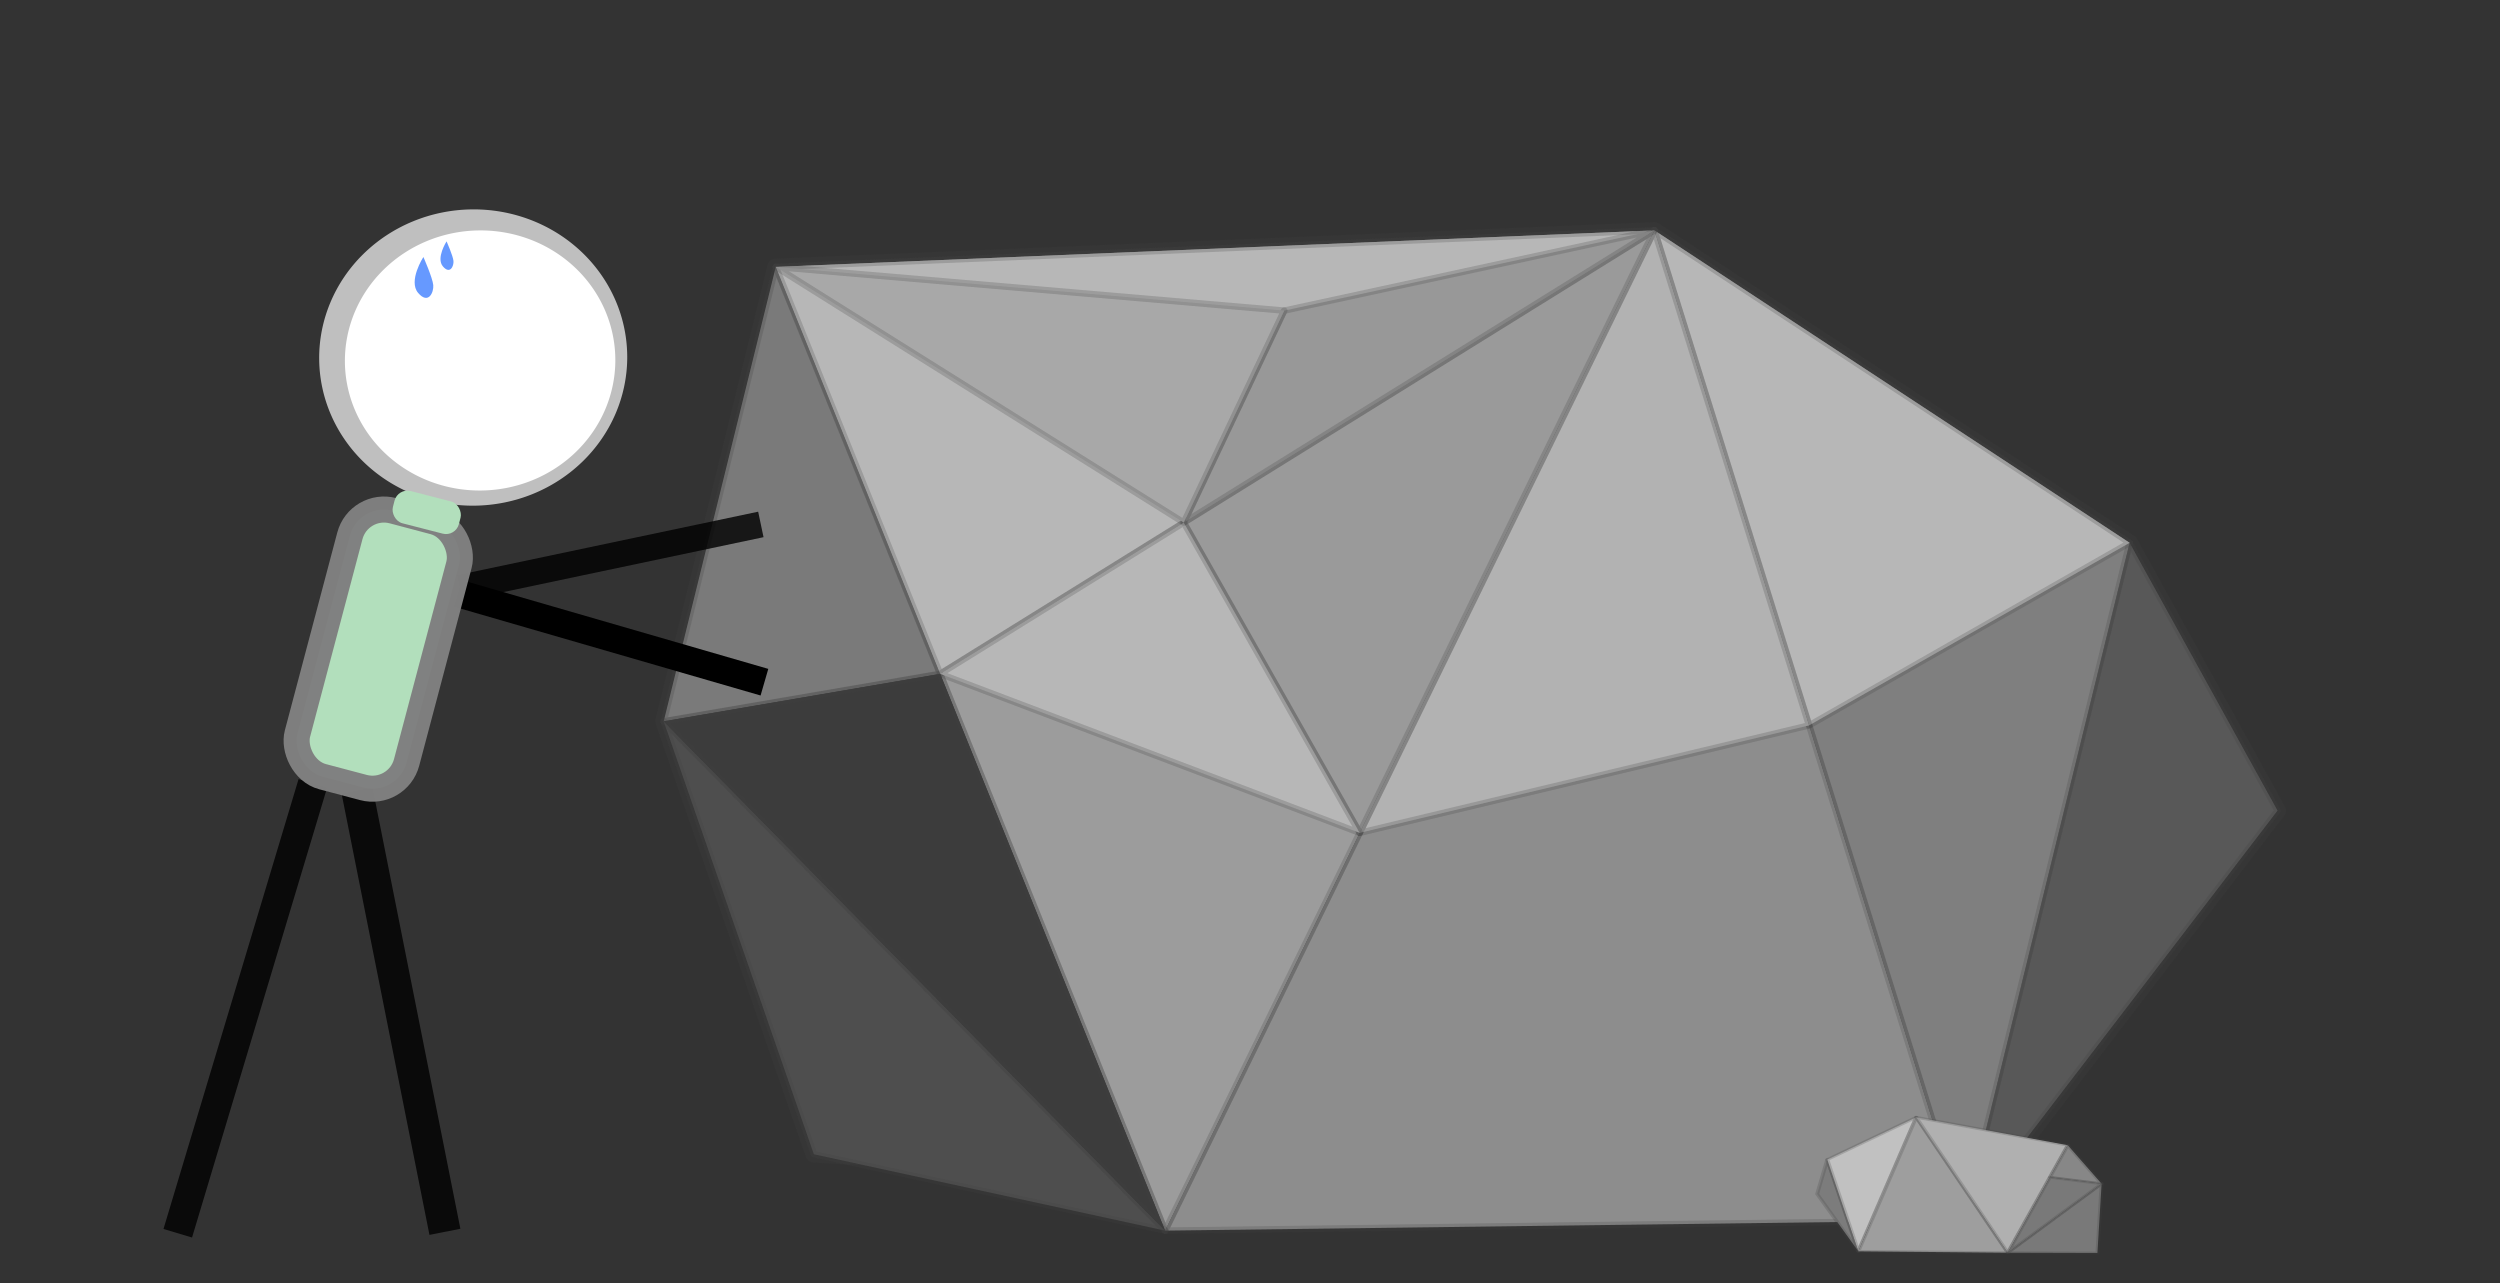 <?xml version="1.0" encoding="UTF-8" standalone="no"?>
<!-- Created with Inkscape (http://www.inkscape.org/) -->

<svg
   width="194.191mm"
   height="99.673mm"
   viewBox="0 0 194.191 99.673"
   version="1.1"
   id="svg1"
   xml:space="preserve"
   inkscape:version="1.3 (0e150ed6c4, 2023-07-21)"
   sodipodi:docname="stickman.svg"
   xmlns:inkscape="http://www.inkscape.org/namespaces/inkscape"
   xmlns:sodipodi="http://sodipodi.sourceforge.net/DTD/sodipodi-0.dtd"
   xmlns="http://www.w3.org/2000/svg"
   xmlns:svg="http://www.w3.org/2000/svg"><rect x="0" y="0" width="194.191" height="99.673" fill="#333333" stroke="none"/><sodipodi:namedview
     id="namedview1"
     pagecolor="#ffffff"
     bordercolor="#000000"
     borderopacity="0.25"
     inkscape:showpageshadow="2"
     inkscape:pageopacity="0.0"
     inkscape:pagecheckerboard="0"
     inkscape:deskcolor="#d1d1d1"
     inkscape:document-units="mm"
     inkscape:zoom="0.70710678"
     inkscape:cx="425.67828"
     inkscape:cy="351.43207"
     inkscape:window-width="1920"
     inkscape:window-height="1009"
     inkscape:window-x="1432"
     inkscape:window-y="-8"
     inkscape:window-maximized="1"
     inkscape:current-layer="g19" /><defs
     id="defs1" /><g
     inkscape:label="Calque 1"
     inkscape:groupmode="layer"
     id="layer1"
     transform="translate(-20.818,-14.061)"><g
       id="g20"
       transform="matrix(1.53,0,0,1.535,-40.315,-162.113)"><g
         id="g19"
         transform="translate(-9.288,101.628)" /><g
         id="g28"
         transform="matrix(0.807,0,0,0.783,13.676,38.572)"
         style="opacity:0.841;stroke:none"><path
           style="fill:none;stroke:#444444;stroke-width:1.065;stroke-linejoin:round;stroke-opacity:0.229;-inkscape-stroke:none;paint-order:markers stroke fill"
           d="m 166.541,132.397 -29.895,-20.192 -55.277,2.36 -7.051,29.37 9.447,27.981 72.341,4.273 19.742,-26.485 z"
           id="path21"
           sodipodi:nodetypes="cccccccc" /><path
           style="fill:#5f5f5f;stroke:#444444;stroke-width:0.418;stroke-linejoin:round;stroke-dasharray:none;stroke-opacity:0.229;paint-order:markers stroke fill"
           d="m 156.106,176.19 10.435,-43.793 9.307,17.307 z"
           id="path22" /><path
           style="fill:#8d8d8d;stroke:#444444;stroke-width:0.418;stroke-linejoin:round;stroke-dasharray:none;stroke-opacity:0.229;paint-order:markers stroke fill"
           d="m 136.646,112.205 19.46,63.984 10.435,-43.793 z"
           id="path23" /><path
           style="fill:#9e9e9e;stroke:#444444;stroke-width:0.418;stroke-linejoin:round;stroke-dasharray:none;stroke-opacity:0.229;paint-order:markers stroke fill"
           d="m 136.646,112.205 -30.784,64.645 50.244,-0.66 z"
           id="path24"
           sodipodi:nodetypes="cccc" /><path
           style="fill:#b0b0b0;stroke:#444444;stroke-width:0.418;stroke-linejoin:round;stroke-dasharray:none;stroke-opacity:0.229;paint-order:markers stroke fill"
           d="m 81.369,114.566 24.493,62.284 30.784,-64.645 z"
           id="path25" /><path
           style="fill:#878787;stroke:#444444;stroke-width:0.418;stroke-linejoin:round;stroke-dasharray:none;stroke-opacity:0.229;paint-order:markers stroke fill"
           d="m 81.369,114.566 c 0,0 -7.051,29.37 -7.051,29.37 l 17.394,-3.068 z"
           id="path26" /><path
           style="fill:#535353;stroke:#444444;stroke-width:0.418;stroke-linejoin:round;stroke-dasharray:none;stroke-opacity:0.229;paint-order:markers stroke fill"
           d="m 74.318,143.935 31.544,32.915 -22.097,-4.934 z"
           id="path27"
           sodipodi:nodetypes="cccc" /><path
           style="fill:#3e3e3e;stroke:#444444;stroke-width:0.418;stroke-linejoin:round;stroke-dasharray:none;stroke-opacity:0.229;paint-order:markers stroke fill"
           d="m 74.318,143.935 31.544,32.915 -14.15,-35.983 z"
           id="path28" /><path
           style="fill:#d0d0d0;stroke:#444444;stroke-width:0.418;stroke-linejoin:round;stroke-dasharray:none;stroke-opacity:0.229;paint-order:markers stroke fill"
           d="M 136.646,112.205 91.712,140.867 81.369,114.566 Z"
           id="path3" /><path
           style="fill:#d0d0d0;stroke:#444444;stroke-width:0.418;stroke-linejoin:round;stroke-dasharray:none;stroke-opacity:0.229;paint-order:markers stroke fill"
           d="m 166.541,132.397 -20.165,11.8 -9.73,-31.992 z"
           id="path8" /><path
           style="fill:#cacaca;stroke:#444444;stroke-width:0.418;stroke-linejoin:round;stroke-dasharray:none;stroke-opacity:0.229;paint-order:markers stroke fill"
           d="m 136.646,112.205 -18.543,38.938 28.272,-6.946 z"
           id="path9"
           sodipodi:nodetypes="cccc" /><path
           style="fill:#adadad;stroke:#444444;stroke-width:0.418;stroke-linejoin:round;stroke-dasharray:none;stroke-opacity:0.229;paint-order:markers stroke fill"
           d="m 136.646,112.205 -18.543,38.938 -11.067,-20.051 z"
           id="path10"
           sodipodi:nodetypes="cccc" /><path
           style="fill:#ababab;stroke:#444444;stroke-width:0.418;stroke-linejoin:round;stroke-dasharray:none;stroke-opacity:0.229;paint-order:markers stroke fill"
           d="m 136.646,112.205 -29.609,18.887 6.318,-13.7 z"
           id="path20"
           sodipodi:nodetypes="cccc" /><path
           style="fill:#d0d0d0;stroke:#444444;stroke-width:0.418;stroke-linejoin:round;stroke-dasharray:none;stroke-opacity:0.229;paint-order:markers stroke fill"
           d="m 91.712,140.867 26.392,10.276 -11.067,-20.051 z"
           id="path29" /><path
           style="fill:#bebebe;stroke:#444444;stroke-width:0.418;stroke-linejoin:round;stroke-dasharray:none;stroke-opacity:0.229;paint-order:markers stroke fill"
           d="M 107.037,131.092 81.369,114.566 113.355,117.392 Z"
           id="path30"
           sodipodi:nodetypes="cccc" /></g><g
         id="g28-6"
         transform="matrix(-0.151,0,0,0.106,157.874,159.416)"
         style="opacity:1;stroke:#444444;stroke-opacity:0.229"><path
           style="fill:#7c7c7c;stroke:#444444;stroke-width:1.321;stroke-linejoin:round;stroke-opacity:0.229;-inkscape-stroke:none;paint-order:markers stroke fill"
           d="m 156.106,176.19 10.435,-43.793 3.42,16.414 z"
           id="path22-8"
           sodipodi:nodetypes="cccc" /><path
           style="fill:#c1c1c1;stroke:#444444;stroke-width:1.321;stroke-linejoin:round;stroke-opacity:0.229;-inkscape-stroke:none;paint-order:markers stroke fill"
           d="m 136.646,112.205 19.46,63.984 10.435,-43.793 z"
           id="path23-3" /><path
           style="fill:#9e9e9e;stroke:#444444;stroke-width:1.321;stroke-linejoin:round;stroke-opacity:0.229;-inkscape-stroke:none;paint-order:markers stroke fill"
           d="m 136.646,112.205 -30.784,64.645 50.244,-0.66 z"
           id="path24-8" /><path
           style="fill:#b0b0b0;stroke:#444444;stroke-width:1.321;stroke-linejoin:round;stroke-opacity:0.229;-inkscape-stroke:none;paint-order:markers stroke fill"
           d="m 85.689,125.55 20.173,51.3 30.784,-64.645 z"
           id="path25-9"
           sodipodi:nodetypes="cccc" /><path
           style="fill:#878787;stroke:#444444;stroke-width:1.321;stroke-linejoin:round;stroke-opacity:0.229;-inkscape-stroke:none;paint-order:markers stroke fill"
           d="m 85.689,125.55 -11.37,18.385 17.394,-3.068 z"
           id="path26-0"
           sodipodi:nodetypes="cccc" /><path
           style="fill:#797979;stroke:#444444;stroke-width:1.321;stroke-linejoin:round;stroke-opacity:0.229;-inkscape-stroke:none;paint-order:markers stroke fill"
           d="m 74.318,143.935 31.544,32.915 -30.134,0.127 z"
           id="path27-1" /><path
           style="fill:#797979;stroke:#444444;stroke-width:1.321;stroke-linejoin:round;stroke-opacity:0.229;-inkscape-stroke:none;paint-order:markers stroke fill"
           d="m 74.318,143.935 31.544,32.915 -14.15,-35.983 z"
           id="path28-0" /></g></g><path
       style="fill:#000000;stroke:#000000;stroke-width:2.315;stroke-linejoin:round;stroke-opacity:0.809;-inkscape-stroke:none;paint-order:markers stroke fill"
       d="M 34.626,109.855 45.119,74.91"
       id="path1" /><path
       style="fill:#000000;stroke:#000000;stroke-width:2.448;stroke-linejoin:round;stroke-opacity:0.809;-inkscape-stroke:none;paint-order:markers stroke fill"
       d="m 48.551,75.468 6.826,34.276"
       id="path2" /><path
       style="fill:#bfbfbf;stroke:none;stroke-width:2.024;stroke-linejoin:round;stroke-opacity:0.809;-inkscape-stroke:none;paint-order:markers stroke fill"
       id="path4"
       sodipodi:type="arc"
       sodipodi:cx="57.574772"
       sodipodi:cy="42.005436"
       sodipodi:rx="11.964065"
       sodipodi:ry="11.50738"
       sodipodi:start="0"
       sodipodi:end="6.2668113"
       sodipodi:arc-type="arc"
       d="M 69.539,42.005 A 11.964,11.507 0 0 1 57.624,53.513 11.964,11.507 0 0 1 45.611,42.1 11.964,11.507 0 0 1 57.428,30.499 11.964,11.507 0 0 1 69.537,41.817"
       transform="matrix(1,-0.003,0,1,0,0)"
       sodipodi:open="true" /><path
       style="fill:#ffffff;stroke:none;stroke-width:1.777;stroke-linejoin:round;stroke-opacity:0.809;-inkscape-stroke:none;paint-order:markers stroke fill"
       id="path4-8"
       sodipodi:type="arc"
       sodipodi:cx="58.111824"
       sodipodi:cy="42.23497"
       sodipodi:rx="10.502805"
       sodipodi:ry="10.101898"
       sodipodi:start="0"
       sodipodi:end="6.2668113"
       sodipodi:arc-type="arc"
       d="M 68.615,42.235 A 10.503,10.102 0 0 1 58.155,52.337 10.503,10.102 0 0 1 47.609,42.318 10.503,10.102 0 0 1 57.983,32.134 10.503,10.102 0 0 1 68.613,42.07"
       transform="matrix(1,-0.003,0,1,0,0)"
       sodipodi:open="true" /><path
       style="fill:#ffffff;stroke:#000000;stroke-width:2.024;stroke-linejoin:round;stroke-opacity:0.809;-inkscape-stroke:none;paint-order:markers stroke fill"
       d="M 56.538,59.729 79.918,54.797"
       id="path5" /><path
       style="fill:#ffffff;stroke:#000000;stroke-width:2.153;stroke-linejoin:round;stroke-opacity:1;-inkscape-stroke:none;paint-order:markers stroke fill"
       d="M 80.196,67.051 56.393,60.154"
       id="path6" /><path
       style="fill:#6699ff;stroke:none;stroke-width:1.424;stroke-linejoin:round;stroke-opacity:0.809;-inkscape-stroke:none;paint-order:markers stroke fill"
       d="m 53.706,34.023 c 0,0 -1.201,1.86 -0.409,2.79 0.792,0.93 1.226,-0.04 1.175,-0.606 -0.051,-0.566 -0.766,-2.183 -0.766,-2.183 z"
       id="path7" /><path
       style="fill:#6699ff;stroke:none;stroke-width:0.994;stroke-linejoin:round;stroke-opacity:0.809;-inkscape-stroke:none;paint-order:markers stroke fill"
       d="m 55.507,32.808 c 0,0 -0.838,1.298 -0.285,1.947 0.553,0.649 0.856,-0.028 0.82,-0.423 -0.036,-0.395 -0.535,-1.524 -0.535,-1.524 z"
       id="path7-9" /><rect
       style="fill:#b2dfbc;stroke:#808080;stroke-width:2.024;stroke-linejoin:round;stroke-opacity:0.979;-inkscape-stroke:none;paint-order:markers stroke fill"
       id="rect5"
       width="8.768"
       height="21.371"
       x="60.657"
       y="38.787"
       ry="2.74"
       transform="rotate(14.842)"
       inkscape:transform-center-x="0.18265683"
       inkscape:transform-center-y="0.18265683" /><rect
       style="fill:#b2dfbc;stroke:none;stroke-width:2.024;stroke-linejoin:round;stroke-opacity:0.809;-inkscape-stroke:none;paint-order:markers stroke fill"
       id="rect8"
       width="5.295"
       height="2.583"
       x="63.04"
       y="37.415"
       ry="1.033"
       transform="rotate(14.435)" /></g></svg>
